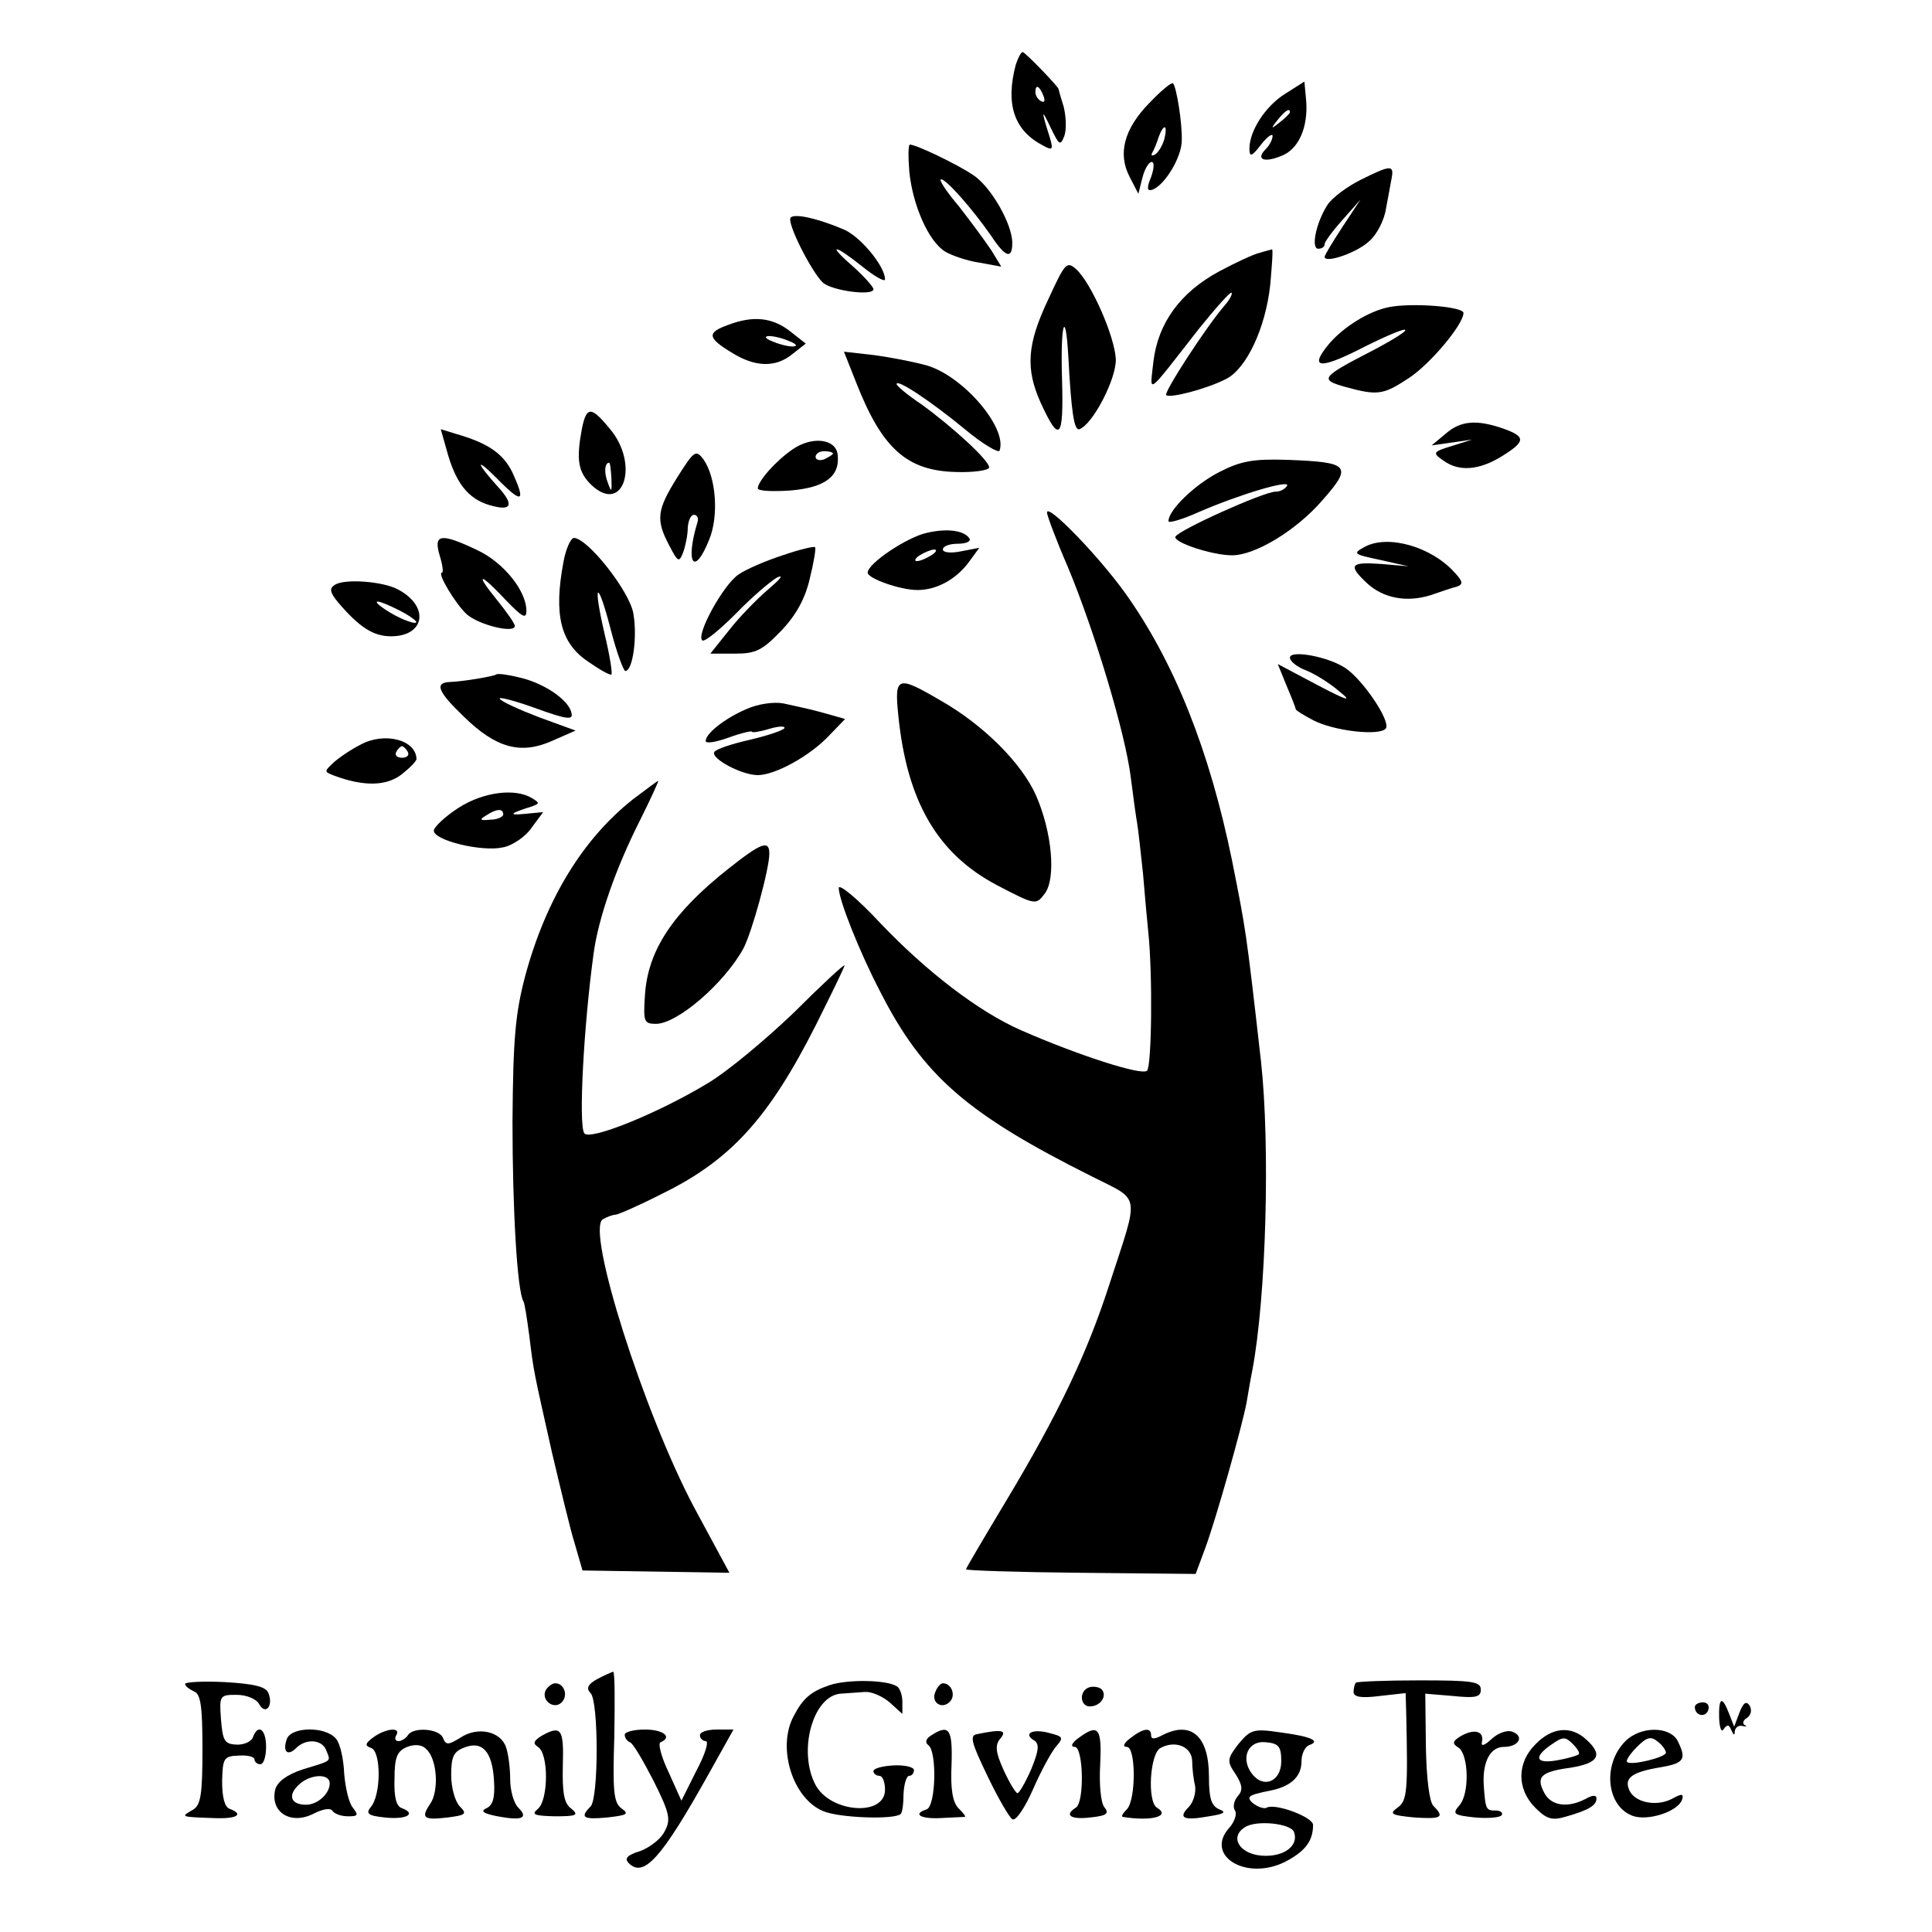 <?xml version="1.0" standalone="no"?>
<!DOCTYPE svg PUBLIC "-//W3C//DTD SVG 20010904//EN"
 "http://www.w3.org/TR/2001/REC-SVG-20010904/DTD/svg10.dtd">
<svg version="1.0" xmlns="http://www.w3.org/2000/svg"
 width="334pt" height="334pt" viewBox="0 0 334 334"
 preserveAspectRatio="xMidYMid meet">
<g transform="translate(0,334) scale(0.1,-0.1)"
fill="#000000" stroke="none">
<path d="M1756 3228 c-18 -68 -3 -113 46 -139 18 -10 19 -8 13 13 -15 47 -15
52 1 18 15 -31 17 -33 24 -15 4 11 3 33 -1 50 -5 16 -9 30 -9 31 0 4 -58 64
-62 64 -3 0 -8 -10 -12 -22z m48 -54 c3 -8 2 -12 -4 -9 -6 3 -10 10 -10 16 0
14 7 11 14 -7z"/>
<path d="M1987 3162 c-44 -45 -55 -88 -34 -128 l15 -29 7 28 c4 15 11 27 16
27 5 0 4 -12 -1 -26 -8 -19 -7 -25 2 -22 21 7 51 56 51 85 1 30 -9 92 -15 99
-3 2 -21 -13 -41 -34z m26 -62 c-3 -11 -10 -23 -16 -27 -5 -3 -8 -2 -5 3 3 5
8 17 11 27 9 24 16 22 10 -3z"/>
<path d="M2222 3178 c-34 -21 -62 -64 -62 -95 0 -15 4 -14 20 7 11 14 20 20
20 15 0 -6 -5 -16 -12 -23 -17 -17 -4 -24 26 -12 31 11 48 50 44 97 l-3 32
-33 -21z m8 -32 c0 -2 -8 -10 -17 -17 -16 -13 -17 -12 -4 4 13 16 21 21 21 13z"/>
<path d="M1572 3043 c6 -58 33 -120 62 -138 12 -7 38 -16 59 -19 l38 -7 -17
28 c-10 15 -35 49 -56 76 -22 26 -36 47 -31 47 9 0 54 -51 86 -97 25 -38 37
-42 37 -13 0 33 -37 97 -67 117 -28 19 -99 53 -110 53 -3 0 -3 -21 -1 -47z"/>
<path d="M2352 3029 c-24 -12 -49 -31 -57 -43 -20 -31 -29 -76 -16 -76 6 0 11
3 11 8 0 4 14 23 31 42 l31 35 -31 -47 c-17 -26 -31 -49 -31 -52 0 -12 56 7
77 27 13 11 26 36 29 56 4 20 8 44 10 54 4 22 -2 22 -54 -4z"/>
<path d="M1367 2964 c-8 -8 37 -96 56 -113 17 -14 87 -23 87 -11 0 4 -16 22
-35 39 -46 40 -34 40 16 0 21 -17 39 -27 39 -22 0 23 -44 76 -73 87 -45 19
-83 27 -90 20z"/>
<path d="M2178 2903 c-10 -2 -42 -17 -70 -32 -67 -36 -106 -89 -114 -156 -6
-57 -15 -63 79 57 29 36 54 64 56 62 2 -2 -3 -12 -11 -21 -33 -38 -106 -151
-102 -156 7 -6 71 11 104 28 35 18 68 88 76 163 3 34 5 61 3 61 -2 -1 -12 -3
-21 -6z"/>
<path d="M1812 2822 c-37 -78 -39 -120 -13 -178 33 -72 40 -63 37 41 -3 95 6
126 11 37 5 -95 10 -127 19 -124 23 8 64 87 63 121 -2 40 -43 133 -69 156 -16
14 -19 10 -48 -53z"/>
<path d="M2401 2809 c-35 -7 -78 -34 -103 -63 -35 -42 -18 -45 50 -11 37 19
73 35 80 35 8 0 -17 -16 -55 -36 -89 -46 -93 -50 -47 -63 55 -15 65 -14 109
15 37 24 95 93 95 113 0 11 -89 18 -129 10z"/>
<path d="M1258 2778 c-36 -13 -35 -22 6 -47 41 -26 77 -27 106 -3 l23 18 -28
22 c-30 23 -63 27 -107 10z m107 -28 c13 -5 14 -9 5 -9 -8 0 -24 4 -35 9 -13
5 -14 9 -5 9 8 0 24 -4 35 -9z"/>
<path d="M1480 2679 c45 -115 88 -153 173 -155 31 -1 57 3 57 8 0 12 -62 69
-117 109 -24 16 -43 32 -43 35 0 10 61 -31 118 -78 31 -26 59 -42 60 -37 14
39 -62 128 -125 147 -21 6 -62 14 -91 18 l-53 6 21 -53z"/>
<path d="M1006 2599 c-10 -54 -7 -75 17 -98 55 -51 83 37 31 98 -32 39 -40 39
-48 0z m51 -86 c1 -24 0 -25 -6 -8 -7 17 -6 35 2 35 2 0 3 -12 4 -27z"/>
<path d="M2499 2590 l-24 -20 35 5 35 5 -35 -11 c-33 -10 -34 -12 -15 -25 27
-20 62 -17 101 7 42 26 42 34 3 48 -46 16 -74 14 -100 -9z"/>
<path d="M775 2552 c16 -53 39 -78 78 -87 31 -8 35 3 10 31 -40 44 -43 56 -4
17 44 -45 51 -42 26 12 -16 31 -41 49 -97 65 l-26 8 13 -46z"/>
<path d="M1370 2563 c-29 -20 -59 -54 -60 -67 0 -5 25 -6 56 -4 61 5 87 25 82
63 -4 27 -45 31 -78 8z m70 -7 c0 -2 -7 -6 -15 -10 -8 -3 -15 -1 -15 4 0 6 7
10 15 10 8 0 15 -2 15 -4z"/>
<path d="M1171 2515 c-35 -56 -38 -73 -14 -118 15 -29 17 -30 24 -12 4 11 8
30 8 43 1 12 5 22 11 22 5 0 8 -6 6 -12 -22 -72 -6 -96 20 -31 17 41 12 108
-10 139 -13 17 -16 15 -45 -31z"/>
<path d="M2108 2524 c-43 -22 -88 -66 -88 -85 0 -4 24 3 53 16 69 30 159 57
152 45 -4 -6 -12 -10 -20 -10 -20 0 -169 -67 -173 -78 -3 -10 64 -32 98 -32
40 0 111 43 156 95 53 60 47 66 -60 70 -59 2 -81 -2 -118 -21z"/>
<path d="M1810 2454 c0 -5 16 -48 36 -94 46 -110 100 -289 109 -365 4 -32 9
-68 11 -79 2 -11 6 -50 10 -86 3 -36 7 -81 9 -100 8 -75 6 -233 -2 -241 -9 -9
-120 27 -218 70 -73 32 -163 101 -243 185 -39 42 -72 69 -72 61 0 -20 35 -109
72 -180 74 -145 150 -211 366 -319 85 -43 82 -26 30 -186 -39 -121 -89 -225
-177 -372 -39 -65 -71 -119 -71 -121 0 -2 89 -5 199 -6 l198 -2 16 43 c19 51
64 211 72 253 3 17 7 42 10 56 24 127 31 388 15 534 -26 229 -26 226 -50 347
-39 191 -100 344 -185 463 -46 64 -135 156 -135 139z"/>
<path d="M1603 2419 c-34 -7 -103 -53 -103 -69 0 -10 56 -30 86 -30 33 0 66
18 88 47 l19 26 -31 -6 c-19 -4 -32 -2 -32 3 0 6 12 10 26 10 14 0 23 4 20 9
-9 14 -38 18 -73 10z m7 -39 c-8 -5 -19 -10 -25 -10 -5 0 -3 5 5 10 8 5 20 10
25 10 6 0 3 -5 -5 -10z"/>
<path d="M760 2380 c5 -16 7 -30 4 -30 -9 0 24 -55 43 -72 20 -18 83 -34 83
-20 0 4 -14 24 -31 45 -39 48 -30 48 15 0 29 -30 36 -34 36 -19 0 35 -40 84
-85 105 -63 30 -76 28 -65 -9z"/>
<path d="M974 2368 c-17 -91 -5 -140 43 -172 20 -14 38 -24 40 -22 2 2 -3 34
-12 71 -21 91 -12 95 11 6 10 -39 22 -71 25 -71 13 0 21 59 14 99 -6 38 -79
131 -103 131 -5 0 -14 -19 -18 -42z"/>
<path d="M2360 2395 c-22 -12 -21 -13 26 -23 l49 -11 -47 4 c-54 4 -58 -2 -25
-33 28 -26 68 -34 110 -21 17 6 38 13 46 15 11 4 10 9 -5 25 -40 44 -114 65
-154 44z"/>
<path d="M1353 2380 c-28 -9 -63 -24 -76 -33 -26 -17 -74 -104 -63 -114 3 -4
29 17 58 46 28 29 61 57 72 63 12 5 4 -4 -16 -21 -20 -17 -51 -49 -68 -71
l-32 -40 43 0 c36 0 47 6 79 39 26 27 42 56 50 91 7 28 11 53 9 54 -2 2 -27
-4 -56 -14z"/>
<path d="M579 2329 c-10 -6 -9 -13 6 -31 36 -42 60 -58 91 -58 59 0 67 52 12
81 -26 14 -92 19 -109 8z m111 -44 c33 -17 40 -28 13 -18 -23 8 -60 33 -50 33
5 0 21 -7 37 -15z"/>
<path d="M2230 2203 c0 -6 12 -16 28 -22 15 -6 41 -22 57 -36 24 -19 15 -17
-38 11 l-68 36 15 -37 c9 -21 16 -39 16 -41 0 -2 13 -10 30 -19 36 -19 117
-28 126 -14 8 13 -40 84 -70 104 -30 20 -96 32 -96 18z"/>
<path d="M858 2174 c-4 -3 -55 -12 -80 -13 -27 -1 -22 -16 24 -60 55 -54 98
-66 152 -42 l41 18 -63 23 c-34 13 -65 27 -68 32 -3 4 25 -3 61 -16 55 -20 66
-21 63 -9 -4 23 -49 53 -91 62 -20 5 -37 7 -39 5z"/>
<path d="M1553 2103 c15 -149 68 -239 170 -293 67 -35 68 -35 83 -15 20 26 13
106 -15 170 -25 56 -91 122 -165 164 -75 44 -80 42 -73 -26z"/>
<path d="M1290 2114 c-37 -16 -70 -42 -70 -55 0 -5 18 -2 40 6 22 8 40 12 40
10 0 -2 14 0 30 5 17 5 28 5 26 1 -3 -4 -30 -13 -60 -20 -31 -7 -58 -16 -61
-21 -7 -11 47 -40 75 -40 30 0 90 33 123 68 l28 29 -28 8 c-29 8 -33 9 -79 19
-17 3 -44 -1 -64 -10z"/>
<path d="M624 2053 c-16 -8 -37 -22 -47 -31 -17 -16 -17 -16 1 -23 51 -19 90
-18 116 2 14 11 26 23 26 27 -1 33 -55 47 -96 25z m81 -13 c3 -5 -1 -10 -10
-10 -9 0 -13 5 -10 10 3 6 8 10 10 10 2 0 7 -4 10 -10z"/>
<path d="M1094 1958 c-86 -68 -150 -172 -186 -305 -17 -65 -21 -107 -22 -253
0 -150 8 -292 19 -310 2 -3 6 -29 10 -59 8 -65 7 -58 39 -201 15 -63 32 -135
40 -160 l13 -45 127 -2 127 -2 -61 113 c-87 164 -187 479 -158 498 7 4 17 8
22 8 4 0 41 16 80 36 119 58 185 131 266 291 27 54 50 101 50 104 0 3 -39 -33
-87 -81 -49 -47 -116 -103 -150 -123 -86 -52 -205 -100 -213 -86 -10 15 -1
184 16 309 8 62 39 150 80 231 19 38 33 69 32 69 -2 0 -21 -15 -44 -32z"/>
<path d="M792 1943 c-23 -15 -42 -33 -42 -39 0 -17 83 -37 119 -29 17 3 40 19
50 34 l20 27 -32 -3 c-29 -3 -26 1 13 13 13 5 13 6 0 14 -29 18 -85 11 -128
-17z m78 -11 c0 -4 -10 -9 -22 -9 -18 -2 -20 0 -8 7 18 12 30 13 30 2z"/>
<path d="M1259 1838 c-96 -76 -139 -141 -144 -218 -3 -46 -2 -50 19 -50 37 0
118 70 151 130 15 28 45 138 45 164 0 24 -13 20 -71 -26z"/>
<path d="M1032 437 c-16 -9 -19 -16 -11 -24 14 -14 14 -182 0 -196 -19 -19
-13 -23 29 -19 35 4 38 6 24 16 -13 10 -15 29 -12 124 1 62 1 112 -2 112 -3
-1 -15 -6 -28 -13z"/>
<path d="M320 429 c0 -4 7 -9 15 -13 12 -4 15 -25 15 -100 0 -80 -3 -97 -17
-105 -21 -12 -21 -12 35 -14 41 -2 55 6 29 16 -9 3 -13 21 -13 48 1 40 3 43
29 44 15 1 27 -2 27 -7 0 -4 5 -8 10 -8 6 0 10 14 10 30 0 31 -14 41 -23 16
-3 -7 -16 -13 -29 -12 -20 1 -23 7 -26 44 -3 41 -2 42 27 42 17 0 34 -7 39
-16 11 -20 25 -3 16 19 -4 11 -24 16 -75 19 -38 2 -69 0 -69 -3z"/>
<path d="M1435 427 c-33 -11 -47 -23 -63 -54 -29 -54 -2 -142 51 -164 28 -12
124 -15 134 -5 3 2 5 18 5 35 1 17 5 31 10 31 4 0 8 4 8 10 0 5 -16 9 -35 8
-19 -1 -35 -5 -35 -10 0 -4 5 -8 10 -8 6 0 10 -11 10 -24 0 -47 -94 -40 -120
8 -31 58 -5 154 43 158 12 1 31 2 42 3 11 1 30 -7 43 -18 l22 -20 0 21 c0 11
-4 24 -10 27 -18 11 -84 12 -115 2z"/>
<path d="M2344 431 c-2 -2 -4 -10 -4 -16 0 -9 14 -11 45 -7 l45 5 1 -34 c3
-136 2 -152 -15 -164 -15 -11 -11 -13 29 -17 47 -3 53 0 33 20 -7 7 -12 48
-13 103 l-1 91 48 -4 c39 -4 48 -2 48 11 0 14 -15 16 -106 16 -58 0 -108 -2
-110 -4z"/>
<path d="M944 419 c-10 -17 13 -36 27 -22 12 12 4 33 -11 33 -5 0 -12 -5 -16
-11z"/>
<path d="M1617 415 c-8 -18 11 -31 25 -17 11 11 3 32 -12 32 -4 0 -10 -7 -13
-15z"/>
<path d="M1883 423 c-18 -6 -16 -33 1 -33 19 0 31 19 20 30 -5 4 -15 5 -21 3z"/>
<path d="M2930 389 c0 -15 18 -19 23 -6 3 8 -1 14 -9 14 -8 0 -14 -4 -14 -8z"/>
<path d="M2972 369 c1 -17 4 -25 8 -18 6 8 9 8 13 -2 4 -9 6 -10 6 -2 1 7 7
11 14 9 6 -1 8 -1 3 2 -4 2 -3 8 4 12 7 5 9 13 5 21 -6 9 -11 6 -18 -12 l-9
-24 -9 23 c-12 31 -18 28 -17 -9z"/>
<path d="M496 334 c-8 -22 1 -31 16 -16 17 17 45 15 52 -4 8 -20 11 -17 -41
-33 -27 -9 -43 -21 -47 -34 -10 -40 27 -63 67 -42 16 8 29 10 32 4 4 -5 15 -9
27 -9 17 0 18 2 8 15 -7 8 -13 35 -15 59 -1 25 -7 52 -14 60 -18 22 -77 21
-85 0z m74 -77 c0 -18 -21 -37 -41 -37 -26 0 -32 16 -13 34 19 19 54 21 54 3z"/>
<path d="M646 337 c-15 -11 -16 -15 -4 -19 17 -7 17 -81 -1 -102 -9 -11 -5
-15 24 -18 37 -4 56 6 30 16 -10 3 -14 19 -13 51 0 38 5 48 22 55 13 5 26 4
33 -4 19 -17 22 -72 7 -94 -17 -25 -12 -29 30 -24 31 4 34 6 21 19 -8 8 -15
32 -15 54 0 32 4 41 23 48 31 12 48 -7 51 -57 2 -30 -2 -43 -13 -48 -11 -5 -6
-9 19 -14 43 -8 54 -3 36 15 -8 8 -14 30 -14 49 0 19 -3 43 -7 55 -9 28 -49
37 -79 17 -21 -13 -25 -13 -30 -1 -6 17 -52 20 -61 5 -3 -5 -11 -10 -16 -10
-6 0 -7 5 -4 10 9 15 -18 12 -39 -3z"/>
<path d="M936 339 c-14 -9 -15 -13 -6 -19 19 -12 18 -92 0 -107 -12 -10 -7
-12 29 -13 38 0 42 2 29 13 -13 9 -16 27 -15 75 2 64 -3 70 -37 51z"/>
<path d="M1080 341 c0 -5 4 -11 9 -13 5 -1 23 -32 41 -67 28 -56 30 -67 19
-87 -6 -13 -26 -28 -42 -34 -23 -7 -28 -13 -20 -21 26 -26 57 9 138 154 l43
77 -29 0 c-16 0 -29 -4 -29 -10 0 -5 5 -10 10 -10 6 0 -1 -23 -16 -51 l-26
-52 -22 49 c-13 27 -19 51 -14 52 21 9 5 22 -27 22 -19 0 -35 -4 -35 -9z"/>
<path d="M1610 340 c-10 -6 -11 -13 -5 -17 15 -11 13 -105 -3 -111 -25 -8 -11
-17 25 -15 21 1 39 2 41 2 2 1 -3 7 -11 15 -10 10 -14 33 -12 75 2 62 -4 71
-35 51z"/>
<path d="M1689 342 c-13 -2 -10 -14 18 -72 18 -38 38 -72 43 -75 6 -4 22 20
36 52 14 32 32 65 40 74 13 15 12 17 -12 23 -29 8 -46 -1 -26 -13 9 -6 8 -17
-5 -49 -10 -23 -21 -42 -24 -42 -3 0 -14 18 -24 40 -14 31 -15 43 -6 54 13 15
3 17 -40 8z"/>
<path d="M1864 335 c-11 -8 -14 -15 -6 -15 15 0 17 -96 2 -105 -21 -13 -9 -21
25 -17 29 3 33 7 24 18 -6 8 -9 39 -7 74 3 63 -3 71 -38 45z"/>
<path d="M1954 335 c-11 -8 -14 -15 -6 -15 16 0 16 -92 0 -108 -7 -7 -10 -12
-7 -13 49 -8 84 1 59 16 -17 11 -12 93 6 103 25 14 54 3 55 -22 0 -11 2 -31 5
-43 2 -12 -3 -29 -11 -37 -19 -19 -9 -24 35 -16 26 4 31 7 18 12 -14 6 -18 19
-18 57 0 70 -31 97 -81 71 -13 -7 -19 -7 -19 0 0 14 -13 13 -36 -5z"/>
<path d="M2141 325 c-20 -26 -20 -30 -5 -52 12 -19 13 -28 4 -38 -7 -8 -9 -19
-5 -25 4 -6 -1 -20 -10 -30 -43 -48 29 -92 96 -59 35 18 49 36 49 64 0 14 -66
38 -80 30 -8 -5 -36 12 -29 19 2 3 17 7 33 10 37 7 56 24 56 51 0 13 6 25 13
28 21 7 4 15 -49 22 -47 7 -52 5 -73 -20z m74 -30 c0 -35 -31 -48 -51 -21 -20
27 -6 58 25 54 22 -2 26 -8 26 -33z m22 -122 c9 -24 -18 -44 -56 -41 -38 3
-56 32 -29 49 19 13 79 7 85 -8z"/>
<path d="M2526 339 c-15 -9 -16 -13 -5 -20 18 -11 20 -80 2 -100 -13 -15 -10
-17 27 -21 23 -2 44 0 46 4 3 4 -2 8 -10 8 -17 0 -18 1 -21 45 -2 39 11 65 35
65 25 0 36 18 15 26 -9 4 -25 -2 -36 -12 -13 -12 -19 -14 -17 -5 4 18 -13 23
-36 10z"/>
<path d="M2655 325 c-33 -32 -33 -78 -1 -110 20 -20 29 -23 55 -15 38 11 51
19 51 31 0 6 -7 6 -19 -1 -31 -16 -59 -12 -71 10 -15 28 -7 37 45 44 49 8 57
22 27 49 -26 24 -59 21 -87 -8z m74 -18 c-2 -2 -19 -7 -36 -10 -38 -7 -43 5
-11 27 20 14 24 14 37 1 8 -8 13 -16 10 -18z"/>
<path d="M2810 330 c-40 -40 -33 -112 12 -129 26 -10 79 7 86 28 3 10 0 11
-18 1 -27 -14 -66 -6 -74 17 -8 20 7 30 56 38 40 7 44 14 28 46 -14 25 -64 25
-90 -1z m70 -20 c0 -8 -61 -23 -67 -16 -3 2 5 14 17 26 17 17 24 19 36 9 8 -6
14 -15 14 -19z"/>
</g>
</svg>
